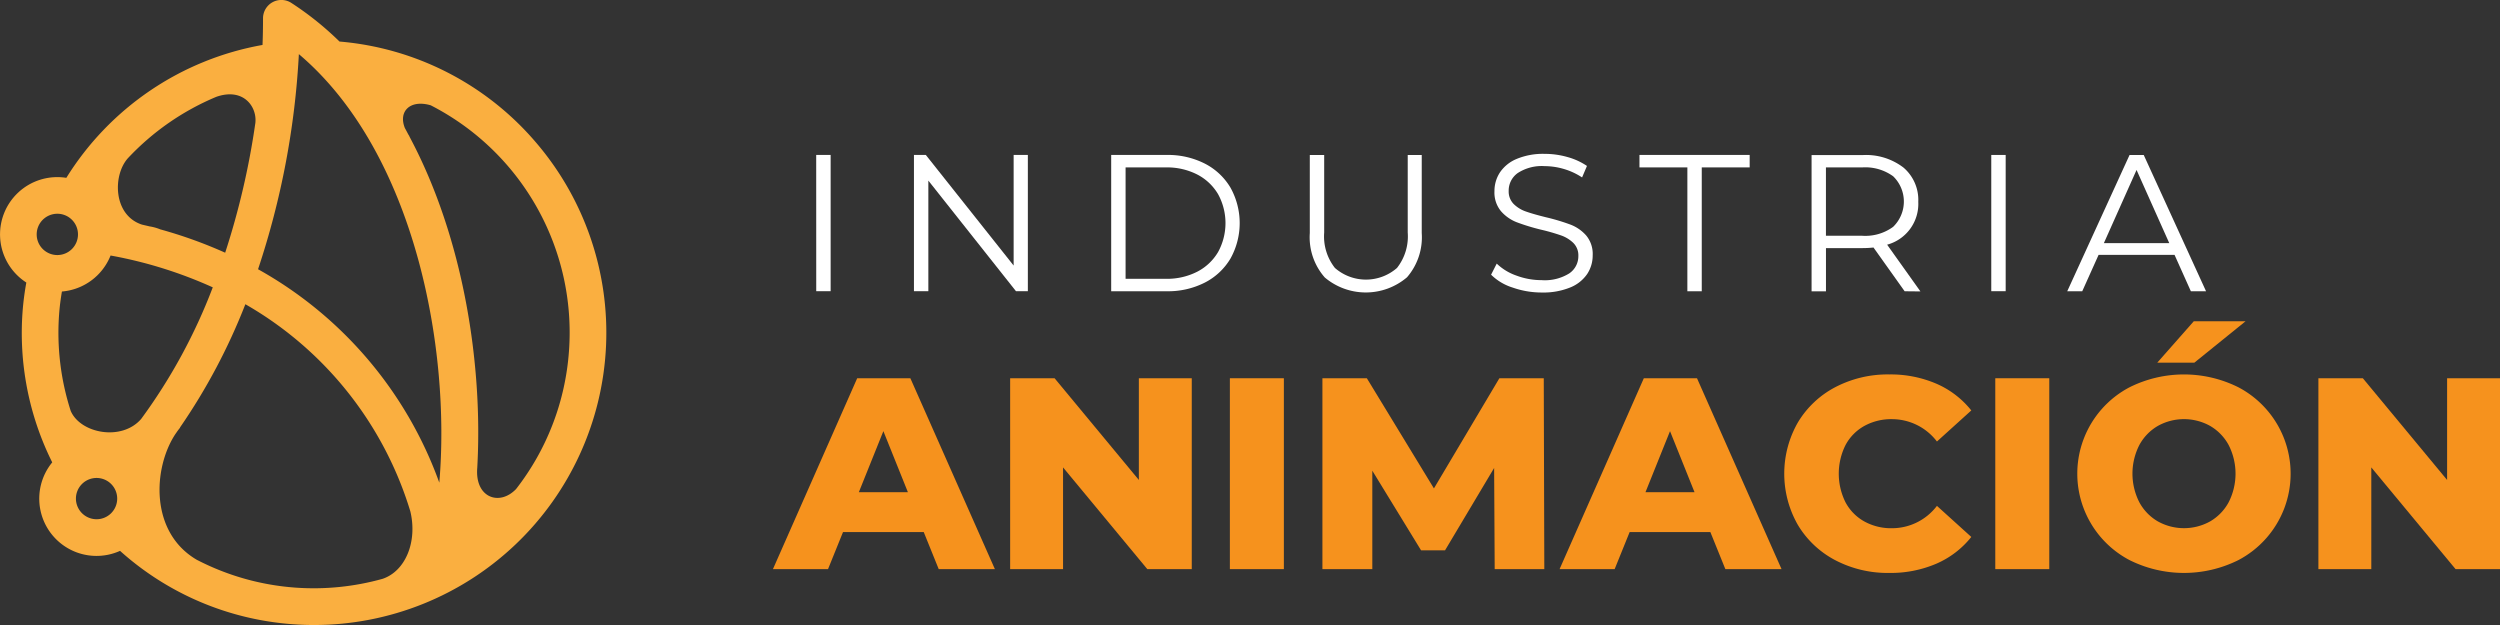 <svg xmlns="http://www.w3.org/2000/svg" width="200" height="50" viewBox="0 0 200 50"><rect x="0" y="0" width="200" height="50" fill="#333333" stroke="none"/><defs><style>.a{fill:#fff;}.b{fill:#f6921d;}.c{fill:#faaf40;}</style></defs><g transform="translate(-40 -20)"><g transform="translate(105.296 32.302)"><path class="a" d="M584.145,155.315H585.3v10.9h-1.152Z" transform="translate(-584.145 -155.221)"/><path class="a" d="M656.585,155.315v10.9h-.95l-7.01-8.848v8.848h-1.152v-10.9h.95l7.025,8.848v-8.848Z" transform="translate(-639.653 -155.221)"/><path class="a" d="M775.269,155.315h4.439a6.489,6.489,0,0,1,3.053.693,5.059,5.059,0,0,1,2.056,1.932,5.824,5.824,0,0,1,0,5.654,5.057,5.057,0,0,1-2.056,1.932,6.487,6.487,0,0,1-3.053.693h-4.439Zm4.377,9.908a5.289,5.289,0,0,0,2.509-.569,4.13,4.13,0,0,0,1.666-1.573,4.817,4.817,0,0,0,0-4.627,4.133,4.133,0,0,0-1.666-1.573,5.289,5.289,0,0,0-2.509-.569h-3.225v8.91Z" transform="translate(-751.67 -155.221)"/><path class="a" d="M905.133,165.1a4.867,4.867,0,0,1-1.184-3.536v-6.247H905.1v6.2a4.08,4.08,0,0,0,.857,2.836,3.771,3.771,0,0,0,4.969,0,4.08,4.08,0,0,0,.857-2.836v-6.2h1.121v6.247a4.888,4.888,0,0,1-1.176,3.536,5.085,5.085,0,0,1-6.6,0Z" transform="translate(-864.461 -155.221)"/><path class="a" d="M1023.124,165.259a4.27,4.27,0,0,1-1.721-1.028l.451-.888a4.312,4.312,0,0,0,1.573.958,5.749,5.749,0,0,0,2.025.366,3.7,3.7,0,0,0,2.2-.537,1.656,1.656,0,0,0,.732-1.394,1.4,1.4,0,0,0-.4-1.044,2.681,2.681,0,0,0-.973-.6,15.825,15.825,0,0,0-1.6-.46,16.854,16.854,0,0,1-1.963-.6,3.225,3.225,0,0,1-1.253-.881,2.336,2.336,0,0,1-.522-1.6,2.721,2.721,0,0,1,.436-1.5,2.994,2.994,0,0,1,1.34-1.082,5.482,5.482,0,0,1,2.244-.405,6.609,6.609,0,0,1,1.83.257,5.271,5.271,0,0,1,1.55.709l-.39.92a5.367,5.367,0,0,0-1.464-.678,5.475,5.475,0,0,0-1.526-.226,3.526,3.526,0,0,0-2.158.553,1.717,1.717,0,0,0-.724,1.425,1.422,1.422,0,0,0,.4,1.052,2.6,2.6,0,0,0,1,.607q.6.211,1.612.46a16.273,16.273,0,0,1,1.94.584,3.184,3.184,0,0,1,1.253.873,2.307,2.307,0,0,1,.515,1.581,2.688,2.688,0,0,1-.444,1.5,2.992,2.992,0,0,1-1.363,1.075,5.693,5.693,0,0,1-2.259.4A6.991,6.991,0,0,1,1023.124,165.259Z" transform="translate(-967.412 -154.557)"/><path class="a" d="M1121.367,156.312h-3.833v-1h8.817v1h-3.833v9.908h-1.152Z" transform="translate(-1051.673 -155.221)"/><path class="a" d="M1236.5,166.22l-2.492-3.5a7.988,7.988,0,0,1-.872.047h-2.929v3.458h-1.152v-10.9h4.081a4.923,4.923,0,0,1,3.271,1,3.4,3.4,0,0,1,1.184,2.742,3.381,3.381,0,0,1-2.492,3.427l2.664,3.739Zm-.919-5.156a2.813,2.813,0,0,0,0-4.043,3.8,3.8,0,0,0-2.477-.709h-2.9v5.468h2.9A3.768,3.768,0,0,0,1235.583,161.064Z" transform="translate(-1149.425 -155.221)"/><path class="a" d="M1345.5,155.315h1.152v10.9H1345.5Z" transform="translate(-1251.494 -155.221)"/><path class="a" d="M1403.283,163.307h-6.075l-1.309,2.913h-1.2l4.984-10.9h1.137l4.984,10.9h-1.215Zm-.421-.935-2.618-5.857-2.616,5.857Z" transform="translate(-1294.616 -155.221)"/></g><g transform="translate(101.835 45.701)"><path class="b" d="M568.184,312.293h-6.456l-1.2,2.967h-4.407l6.74-15.27h4.254l6.762,15.27h-4.494Zm-1.265-3.185-1.963-4.887-1.964,4.887Z" transform="translate(-556.121 -295.431)"/><path class="b" d="M724.344,299.99v15.27h-3.556l-6.741-8.137v8.137h-4.232V299.99h3.556l6.741,8.137V299.99Z" transform="translate(-690.838 -295.431)"/><path class="b" d="M852.2,299.99h4.319v15.27H852.2Z" transform="translate(-815.645 -295.431)"/><path class="b" d="M925.874,315.26l-.044-8.093-3.927,6.588h-1.919l-3.9-6.37v7.875h-3.992V299.99h3.555l5.366,8.813,5.236-8.813H929.8l.044,15.27Z" transform="translate(-868.134 -295.431)"/><path class="b" d="M1077.844,312.293h-6.456l-1.2,2.967h-4.406l6.74-15.27h4.254l6.763,15.27h-4.495Zm-1.265-3.185-1.962-4.887-1.964,4.887Z" transform="translate(-1002.851 -295.431)"/><path class="b" d="M1215.442,312.382a7.583,7.583,0,0,1-3-2.825,8.257,8.257,0,0,1,0-8.2,7.589,7.589,0,0,1,3-2.825,9.032,9.032,0,0,1,4.308-1.015,9.251,9.251,0,0,1,3.774.742,7.261,7.261,0,0,1,2.792,2.138l-2.749,2.486a4.522,4.522,0,0,0-3.6-1.788,4.448,4.448,0,0,0-2.214.545,3.789,3.789,0,0,0-1.505,1.538,5.131,5.131,0,0,0,0,4.559,3.784,3.784,0,0,0,1.505,1.538,4.439,4.439,0,0,0,2.214.545,4.519,4.519,0,0,0,3.6-1.789l2.749,2.487a7.27,7.27,0,0,1-2.792,2.138,9.264,9.264,0,0,1-3.774.741A9.033,9.033,0,0,1,1215.442,312.382Z" transform="translate(-1130.447 -293.263)"/><path class="b" d="M1348.082,299.99h4.319v15.27h-4.319Z" transform="translate(-1250.294 -295.431)"/><path class="b" d="M1405.746,282.18a7.807,7.807,0,0,1,0-13.83,9.746,9.746,0,0,1,8.7,0,7.807,7.807,0,0,1,0,13.83,9.746,9.746,0,0,1-8.7,0Zm6.446-3.1a3.927,3.927,0,0,0,1.484-1.538,5.038,5.038,0,0,0,0-4.559,3.933,3.933,0,0,0-1.484-1.538,4.3,4.3,0,0,0-4.188,0,3.929,3.929,0,0,0-1.483,1.538,5.038,5.038,0,0,0,0,4.559,3.923,3.923,0,0,0,1.483,1.538,4.3,4.3,0,0,0,4.188,0Zm-1.309-16.011h4.144l-4.1,3.315h-2.967Z" transform="translate(-1297.214 -263.071)"/><path class="b" d="M1571.949,299.99v15.27h-3.555l-6.741-8.137v8.137h-4.232V299.99h3.556l6.741,8.137V299.99Z" transform="translate(-1433.784 -295.431)"/></g><path class="c" d="M94.628,66.254a23.216,23.216,0,0,0-15.654-8,24.651,24.651,0,0,0-3.853-3.09A1.467,1.467,0,0,0,72.856,56.4c0,.689-.012,1.4-.04,2.127A23.274,23.274,0,0,0,57.121,69.158a4.581,4.581,0,0,0-3.2,8.377,21.758,21.758,0,0,0-.3,2.314,23.19,23.19,0,0,0,2.371,12.071A4.581,4.581,0,0,0,61.417,99a23.153,23.153,0,0,0,13.822,5.869c.575.043,1.145.063,1.713.063A23.386,23.386,0,0,0,94.628,66.254ZM75.723,59.261c9.3,7.881,12.157,23.573,11.235,34.283a31.915,31.915,0,0,0-14.5-17.074A65.159,65.159,0,0,0,75.723,59.261Zm-6.6,3.415c2.159-.752,3.266.787,3.12,2.089a61.649,61.649,0,0,1-2.415,10.383,36.382,36.382,0,0,0-5.195-1.869,3.8,3.8,0,0,0-.867-.239c-.195-.049-.4-.093-.593-.14-2.3-.743-2.358-3.92-1.134-5.305A20.551,20.551,0,0,1,69.122,62.676ZM63.11,88.443c-1.552,1.8-4.852,1.172-5.637-.633a20.373,20.373,0,0,1-.93-7.749c.045-.613.123-1.215.225-1.809a4.592,4.592,0,0,0,3.892-2.88,34.878,34.878,0,0,1,8.176,2.547A44.442,44.442,0,0,1,63.11,88.443ZM56.4,72.031a1.652,1.652,0,1,1-1.651,1.651A1.653,1.653,0,0,1,56.4,72.031Zm1.488,22.788a1.651,1.651,0,1,1,1.651,1.651A1.654,1.654,0,0,1,57.888,94.818Zm17.564,7.122a20.286,20.286,0,0,1-7.864-2.211l-.005,0c-3.817-2.207-3.519-7.361-1.75-10.057.027-.038.053-.077.08-.114.1-.149.207-.294.319-.425l-.033.017a48.259,48.259,0,0,0,5.244-9.882,28.714,28.714,0,0,1,13.2,16.578c.575,2.423-.388,4.769-2.219,5.389A20.437,20.437,0,0,1,75.452,101.941ZM97.331,83.03A20.3,20.3,0,0,1,93.1,94.054c-1.337,1.394-3.3.685-3.106-1.686l0,.008c.459-8.124-1.042-18.327-5.429-26.53.006-.007,0-.019-.011-.04-.025-.036-.044-.071-.068-.107-.094-.175-.185-.352-.282-.525-.544-1.35.441-2.3,2.07-1.818A20.418,20.418,0,0,1,97.331,83.03Z" transform="translate(-11.814 -34.931)"/></g></svg>